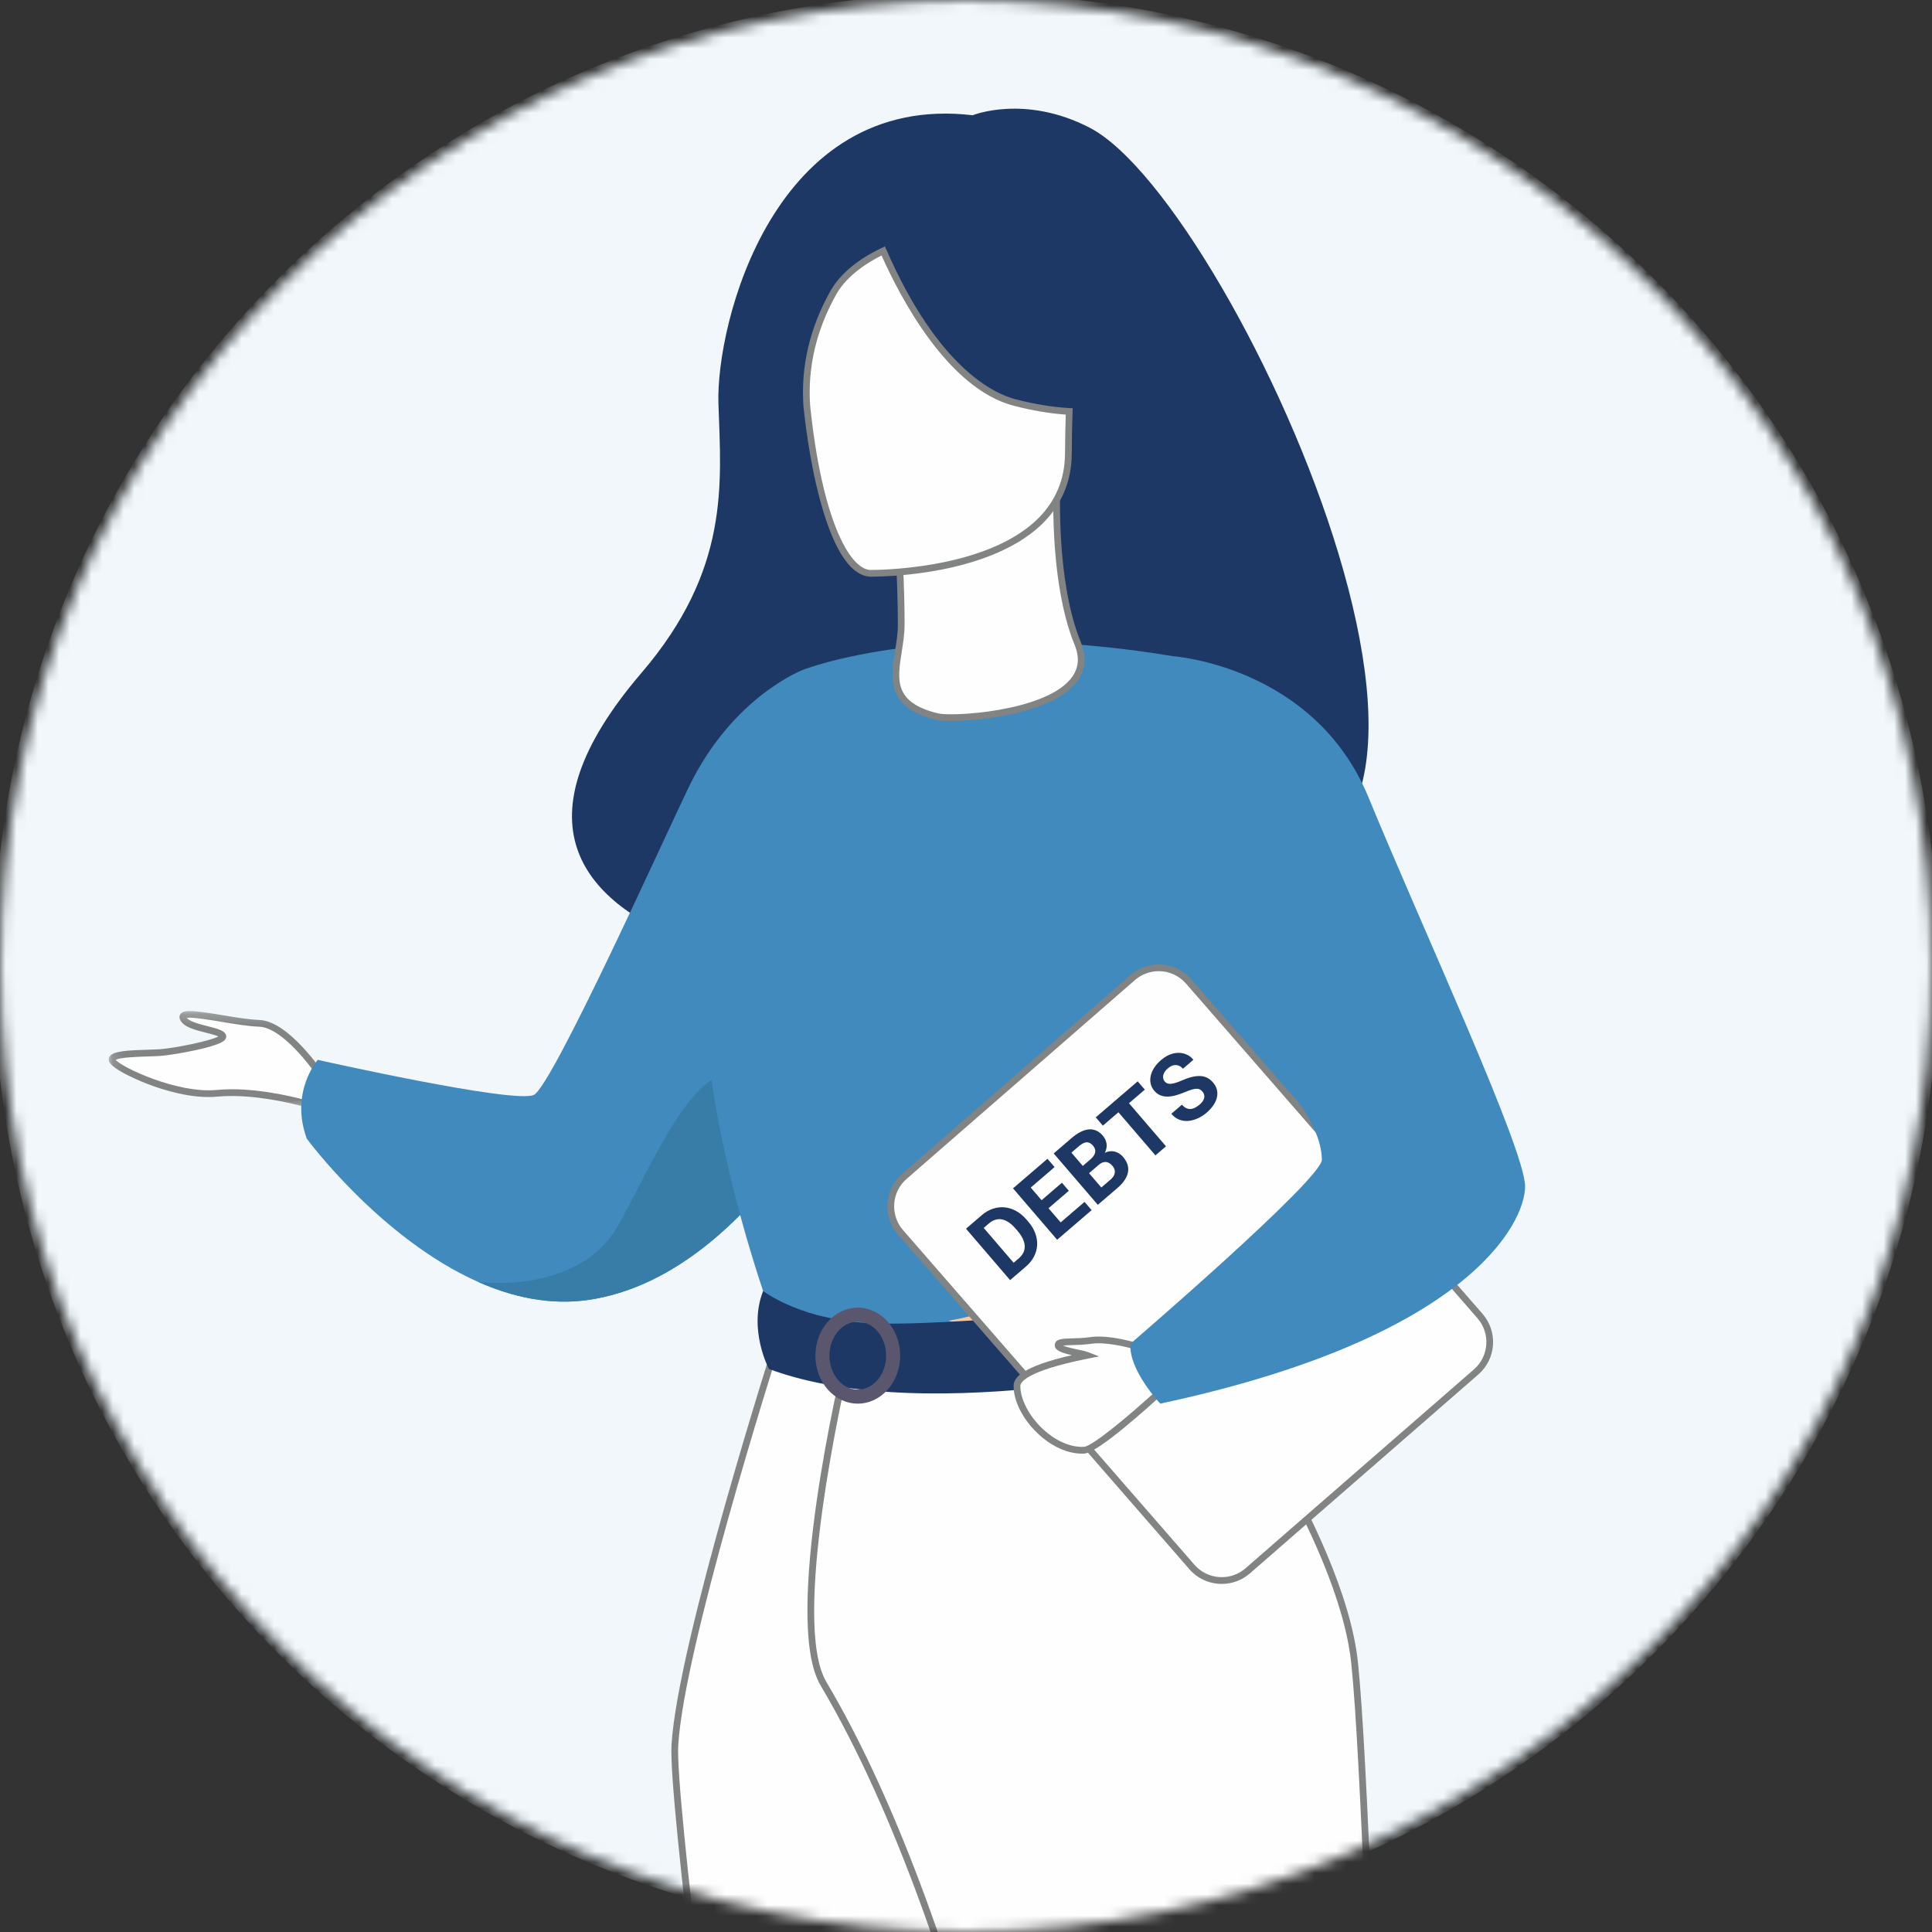 <svg width="180" height="180" viewBox="0 0 180 180" fill="none" xmlns="http://www.w3.org/2000/svg">
<rect x="0" y="0" width="180" height="180" fill="#333333" stroke="none"/>
<g clip-path="url(#clip0_7007_5502)">
<mask id="mask0_7007_5502" style="mask-type:alpha" maskUnits="userSpaceOnUse" x="0" y="0" width="180" height="180">
<path d="M90 180C139.706 180 180 139.706 180 90C180 40.294 139.706 0 90 0C40.294 0 0 40.294 0 90C0 139.706 40.294 180 90 180Z" fill="white"/>
</mask>
<g mask="url(#mask0_7007_5502)">
<path d="M90 180C139.706 180 180 139.706 180 90C180 40.294 139.706 0 90 0C40.294 0 0 40.294 0 90C0 139.706 40.294 180 90 180Z" fill="#F2F7FB" stroke="#EDF5FA" stroke-width="1.2"/>
<path fill-rule="evenodd" clip-rule="evenodd" d="M82.699 22.671C82.458 22.331 82.177 22.022 81.861 21.751C81.807 21.826 81.757 21.905 81.711 21.985C81.892 22.455 82.085 22.92 82.288 23.38C82.702 23.182 82.967 23.085 82.967 23.085C82.967 23.085 82.873 22.918 82.698 22.671H82.699ZM94.549 37.504C88.313 35.902 83.82 26.881 82.288 23.379C81.139 23.919 78.803 25.213 77.665 27.229C76.154 29.906 74.866 33.454 75.167 37.806C75.878 44.668 77.858 53.167 81.028 53.414C81.028 53.414 99.528 53.719 99.541 42.196C99.541 40.857 99.577 39.568 99.617 38.334C98.198 38.255 96.512 38.011 94.549 37.504Z" fill="#59566E"/>
<path fill-rule="evenodd" clip-rule="evenodd" d="M99.54 42.196C99.528 53.719 81.028 53.414 81.028 53.414C77.856 53.167 75.876 44.668 75.166 37.806C74.864 33.454 76.153 29.906 77.664 27.229C78.801 25.212 81.137 23.918 82.288 23.379C83.819 26.881 88.313 35.902 94.548 37.505C96.51 38.012 98.196 38.254 99.615 38.334C99.57 39.62 99.545 40.908 99.54 42.196V42.196ZM101.535 11.905C95.476 8.763 90.623 10.737 90.623 10.737C72.09 8.562 66.684 30.174 66.935 37.609C67.182 45.05 68.035 53.037 59.758 62.699C35.849 90.604 85.919 91.836 85.919 91.836C86.347 69.541 113.072 77.675 111.9 79.935C146.167 88.156 115.311 19.052 101.535 11.906" fill="#1E3865"/>
<path fill-rule="evenodd" clip-rule="evenodd" d="M30.044 100.401C30.044 100.401 26.785 95.439 24.158 95.341C21.531 95.245 16.665 93.882 17.056 94.856C17.445 95.828 20.461 95.924 20.752 96.509C21.045 97.093 16.278 97.968 14.916 98.065C13.553 98.163 10.343 98.065 10.441 98.747C10.537 99.427 16.227 102.249 20.242 101.86C24.256 101.471 29.217 103.028 29.217 103.028L30.044 100.401V100.401Z" fill="#FEFEFE"/>
<mask id="mask1_7007_5502" style="mask-type:alpha" maskUnits="userSpaceOnUse" x="10" y="94" width="21" height="10">
<path d="M10.125 94.194H30.389V103.42H10.125V94.194Z" fill="white"/>
</mask>
<g mask="url(#mask1_7007_5502)">
<path fill-rule="evenodd" clip-rule="evenodd" d="M21.621 101.484C24.759 101.484 28.016 102.35 29.012 102.638L29.7 100.45C29.183 99.7 26.363 95.738 24.147 95.656C23.131 95.617 21.826 95.401 20.563 95.191C19.418 95.001 17.886 94.745 17.404 94.832C17.682 95.186 18.638 95.428 19.353 95.609C20.304 95.851 20.851 96.005 21.033 96.369C21.066 96.434 21.082 96.507 21.079 96.579C21.076 96.652 21.055 96.724 21.018 96.786C20.931 96.939 20.729 97.295 18.25 97.837C16.907 98.13 15.541 98.335 14.938 98.379C14.632 98.402 14.233 98.413 13.799 98.426C12.927 98.453 11.159 98.507 10.779 98.745C11.299 99.409 16.485 101.907 20.211 101.547C20.672 101.502 21.145 101.483 21.619 101.483L21.621 101.484ZM29.422 103.419L29.124 103.326C29.075 103.31 24.173 101.794 20.273 102.17C17.877 102.404 15.165 101.535 13.761 100.997C13.617 100.944 10.251 99.645 10.131 98.791C10.121 98.717 10.126 98.642 10.147 98.571C10.168 98.5 10.204 98.434 10.252 98.378C10.632 97.928 11.895 97.856 13.78 97.799C14.205 97.787 14.595 97.774 14.894 97.754C16.286 97.653 19.585 96.985 20.346 96.564C20.099 96.445 19.573 96.312 19.198 96.218C18.141 95.949 17.045 95.672 16.765 94.972C16.726 94.888 16.712 94.796 16.722 94.704C16.733 94.613 16.769 94.526 16.826 94.454C17.163 94.038 18.147 94.155 20.667 94.572C21.91 94.779 23.195 94.992 24.171 95.028C26.927 95.13 30.171 100.021 30.307 100.229L30.389 100.352L29.421 103.42L29.422 103.419Z" fill="#828383"/>
</g>
<path fill-rule="evenodd" clip-rule="evenodd" d="M77.179 102.006C77.179 102.006 75.408 105.514 72.195 109.543C68.321 114.396 62.35 119.999 54.853 121.105C51.271 121.634 47.769 120.863 44.55 119.432L44.538 119.43C35.432 115.388 28.585 106.092 28.585 106.092C26.98 101.715 29.607 98.746 29.607 98.746C29.607 98.746 47.994 102.881 49.744 102.006C51.496 101.131 62.262 77.245 64.2 73.267C68.323 64.811 74.865 62.386 74.865 62.386L77.179 102.006V102.006Z" fill="#408ABE"/>
<path fill-rule="evenodd" clip-rule="evenodd" d="M72.194 109.545C68.321 114.396 62.35 120 54.853 121.105C51.271 121.634 47.768 120.864 44.55 119.433C44.905 119.48 54 120.603 57.625 114.118C61.322 107.502 65.32 96.995 70.814 100.498C73.184 102.01 73.079 105.765 72.194 109.545Z" fill="#387CA8"/>
<path fill-rule="evenodd" clip-rule="evenodd" d="M122.539 87.376C122.539 87.376 123.01 93.998 122.539 101.944C122.227 107.214 116.899 114.271 116.143 116.016C114.246 120.392 112.106 121.105 112.106 121.105L95.554 125.163L89.736 126.586L71.383 121.105C71.383 121.105 63.025 97.775 66.381 84.641C69.737 71.507 74.865 62.387 74.865 62.387C74.865 62.387 87.307 57.476 109.34 61.143L122.539 87.376Z" fill="#408ABE"/>
<path fill-rule="evenodd" clip-rule="evenodd" d="M117.695 104.097C117.383 109.364 116.898 114.27 116.142 116.015C114.246 120.394 112.106 121.106 112.106 121.106L95.555 125.162L88.366 123.05C88.366 123.05 112.362 119.413 109.704 98.767L117.695 104.096V104.097Z" fill="#F7CAA5"/>
<path fill-rule="evenodd" clip-rule="evenodd" d="M72.551 124.646C72.551 124.646 63.461 152.936 62.878 162.567C62.294 172.197 80.25 299.389 80.973 303.826C81.654 308.01 86.849 310.677 86.849 310.677C86.849 310.677 89.238 312.086 92.647 311.123C97.379 309.788 98.874 308.187 98.874 308.187C98.874 308.187 105.948 217.477 101.57 185.072C97.192 152.669 97.141 124.646 97.141 124.646H72.551V124.646Z" fill="#FEFEFE"/>
<path fill-rule="evenodd" clip-rule="evenodd" d="M72.779 124.961C71.934 127.614 63.739 153.547 63.191 162.586C62.623 171.968 80.204 297.148 81.283 303.777C81.93 307.752 86.942 310.372 86.992 310.398C87.031 310.42 89.334 311.733 92.562 310.822C96.566 309.691 98.216 308.363 98.57 308.043C98.861 304.259 105.51 216.58 101.26 185.115C97.175 154.882 96.853 128.138 96.829 124.961H72.779ZM90.254 311.777C88.127 311.777 86.765 310.992 86.69 310.948C86.487 310.845 81.362 308.168 80.663 303.877C80.47 302.684 61.962 172.489 62.564 162.548C63.144 152.988 72.16 124.834 72.251 124.551L72.321 124.333H97.454L97.455 124.647C97.455 124.926 97.556 153.019 101.881 185.031C106.213 217.097 99.257 307.305 99.186 308.213L99.178 308.322L99.103 308.403C99.04 308.471 97.493 310.082 92.732 311.426C91.926 311.657 91.092 311.775 90.254 311.777V311.777Z" fill="#828383"/>
<path fill-rule="evenodd" clip-rule="evenodd" d="M111.056 123.803C111.056 123.803 124.92 142.403 126.213 154.978C127.506 167.553 128.24 211.72 130.994 223.978C133.747 236.236 143.864 259.826 143.864 298.061C143.864 298.061 142.811 300.251 139.564 301.419C138.527 301.792 137.134 302.155 135.784 302.464C134.483 302.761 133.12 302.611 131.914 302.038C130.708 301.466 129.73 300.504 129.137 299.308C122.299 285.538 100.512 241.123 99.394 231.904C98.606 225.38 91.726 182.198 76.721 156.861C73.118 150.777 78.931 126.586 78.931 126.586L111.056 123.803V123.803Z" fill="#FEFEFE"/>
<path fill-rule="evenodd" clip-rule="evenodd" d="M79.184 126.88C78.617 129.314 73.672 151.101 76.99 156.701C91.197 180.692 98.522 222.093 99.706 231.867C100.818 241.047 122.729 285.703 129.418 299.169C129.976 300.305 130.902 301.218 132.045 301.761C133.188 302.304 134.481 302.444 135.714 302.158C137.305 301.794 138.564 301.446 139.458 301.123C142.241 300.124 143.356 298.329 143.549 297.983C143.537 268.145 137.408 247.42 133.352 233.701C132.244 229.955 131.287 226.722 130.685 224.047C128.93 216.232 127.98 195.18 127.215 178.264C126.761 168.24 126.37 159.586 125.899 155.01C124.69 143.237 112.179 125.87 110.908 124.131L79.183 126.88H79.184ZM134.447 302.93C133.284 302.929 132.143 302.603 131.155 301.987C130.167 301.372 129.371 300.493 128.856 299.449C122.156 285.959 100.207 241.224 99.083 231.942C97.902 222.197 90.601 180.918 76.448 157.021C72.825 150.899 78.388 127.506 78.625 126.514L78.679 126.294L111.203 123.476L111.307 123.616C111.447 123.803 125.238 142.431 126.524 154.946C126.997 159.54 127.388 168.203 127.84 178.236C128.605 195.127 129.556 216.147 131.3 223.91C131.895 226.564 132.849 229.788 133.954 233.522C138.024 247.289 144.176 268.091 144.176 298.061V298.133L144.146 298.197C144.101 298.292 143.001 300.518 139.671 301.715C138.753 302.045 137.469 302.4 135.855 302.77C135.393 302.876 134.921 302.93 134.447 302.93V302.93Z" fill="#828383"/>
<path fill-rule="evenodd" clip-rule="evenodd" d="M71.099 120.279C71.099 120.279 74.747 123.166 81.995 123.311C90.652 123.486 112.105 121.104 112.105 121.104C112.105 121.104 113.059 123.767 113.019 126.579C113.019 126.579 86.818 133.189 71.639 127.545C71.639 127.545 69.68 123.861 71.099 120.279" fill="#1E3865"/>
<path fill-rule="evenodd" clip-rule="evenodd" d="M82.559 126.302C82.559 128.046 81.374 129.463 79.919 129.463C78.462 129.463 77.277 128.046 77.277 126.302C77.277 124.558 78.462 123.141 79.919 123.141C81.374 123.141 82.559 124.558 82.559 126.302ZM83.869 126.302C83.869 123.837 82.097 121.831 79.919 121.831C77.74 121.831 75.968 123.837 75.968 126.302C75.968 128.768 77.74 130.773 79.919 130.773C82.097 130.773 83.868 128.768 83.868 126.302" fill="#59566E"/>
<path fill-rule="evenodd" clip-rule="evenodd" d="M137.528 127.822L116.252 146.348C115.886 146.667 115.461 146.91 115.002 147.065C114.542 147.219 114.056 147.281 113.573 147.248C113.089 147.215 112.616 147.086 112.182 146.87C111.748 146.654 111.361 146.354 111.043 145.988L83.897 114.811C83.578 114.446 83.335 114.021 83.18 113.561C83.026 113.102 82.964 112.616 82.997 112.132C83.031 111.649 83.159 111.176 83.375 110.742C83.591 110.308 83.891 109.921 84.257 109.603L105.533 91.077C105.898 90.759 106.323 90.516 106.782 90.362C107.242 90.207 107.727 90.145 108.21 90.179C108.694 90.212 109.166 90.341 109.6 90.556C110.034 90.772 110.421 91.072 110.739 91.437L137.888 122.614C138.206 122.98 138.449 123.404 138.604 123.864C138.758 124.324 138.82 124.809 138.787 125.293C138.753 125.776 138.625 126.249 138.409 126.683C138.193 127.117 137.893 127.504 137.528 127.822" fill="#FEFEFE"/>
<path fill-rule="evenodd" clip-rule="evenodd" d="M107.951 90.483C107.137 90.481 106.35 90.776 105.738 91.313L84.462 109.839C83.788 110.428 83.374 111.261 83.312 112.154C83.251 113.047 83.545 113.928 84.132 114.605L111.281 145.782C111.571 146.117 111.925 146.392 112.323 146.589C112.72 146.787 113.152 146.903 113.595 146.933C114.038 146.965 114.482 146.908 114.903 146.767C115.323 146.626 115.712 146.403 116.045 146.11L137.321 127.584C137.657 127.293 137.931 126.939 138.129 126.542C138.327 126.145 138.444 125.712 138.473 125.27C138.505 124.827 138.449 124.383 138.308 123.962C138.167 123.542 137.944 123.153 137.652 122.819L110.501 91.642C110.185 91.276 109.793 90.983 109.353 90.783C108.912 90.582 108.434 90.48 107.95 90.483H107.951ZM113.834 147.568C113.26 147.571 112.692 147.449 112.17 147.212C111.648 146.975 111.183 146.627 110.807 146.194L83.659 115.016C82.962 114.215 82.612 113.17 82.685 112.111C82.758 111.051 83.248 110.064 84.048 109.366L105.325 90.84C105.721 90.493 106.181 90.228 106.68 90.061C107.179 89.894 107.706 89.827 108.231 89.865C108.756 89.9 109.269 90.038 109.74 90.272C110.212 90.507 110.632 90.833 110.976 91.231L138.123 122.408C138.825 123.214 139.172 124.246 139.098 125.314C139.063 125.839 138.924 126.351 138.69 126.822C138.455 127.293 138.13 127.713 137.732 128.057L116.456 146.584C115.73 147.22 114.797 147.57 113.832 147.568" fill="#828383"/>
<path fill-rule="evenodd" clip-rule="evenodd" d="M100.403 59.939C99.151 56.904 98.421 52.281 98.442 46.56L97.611 46.724L83.638 49.49C83.638 49.49 83.957 53.888 83.966 58.03L83.967 58.132C83.984 61.73 81.537 65.34 87.308 66.767C89.09 67.208 103.031 66.313 100.403 59.939Z" fill="#FEFEFE"/>
<path fill-rule="evenodd" clip-rule="evenodd" d="M83.969 49.744C84.038 50.776 84.272 54.514 84.279 58.029V58.131C84.283 59.013 84.145 59.884 84.012 60.725C83.596 63.362 83.264 65.445 87.382 66.462C88.696 66.788 97.116 66.311 99.685 63.327C100.494 62.39 100.633 61.32 100.112 60.059C98.842 56.979 98.141 52.331 98.128 46.942L83.969 49.744ZM88.612 67.171C87.971 67.171 87.485 67.134 87.231 67.071C82.554 65.915 82.981 63.227 83.392 60.627C83.523 59.81 83.657 58.966 83.651 58.134V58.03C83.643 53.947 83.328 49.556 83.325 49.512L83.306 49.236L98.757 46.178L98.754 46.56C98.735 52.033 99.422 56.742 100.694 59.819C101.302 61.3 101.124 62.618 100.161 63.738C97.881 66.385 91.577 67.171 88.614 67.171H88.612Z" fill="#828383"/>
<path fill-rule="evenodd" clip-rule="evenodd" d="M99.615 38.334C99.57 39.62 99.545 40.908 99.54 42.196C99.528 53.719 81.028 53.414 81.028 53.414C77.856 53.167 75.877 44.668 75.166 37.806C74.864 33.454 76.153 29.906 77.664 27.229C78.801 25.212 81.137 23.918 82.288 23.379C83.819 26.881 88.313 35.902 94.548 37.505C96.51 38.012 98.196 38.254 99.615 38.334" fill="#FEFEFE"/>
<path fill-rule="evenodd" clip-rule="evenodd" d="M82.133 23.803C81.035 24.351 78.959 25.574 77.937 27.383C76.06 30.713 75.232 34.211 75.48 37.785C76.554 48.147 79.054 52.946 81.054 53.101C81.141 53.101 91.721 53.216 96.68 48.343C98.368 46.684 99.223 44.617 99.227 42.196C99.227 40.995 99.257 39.859 99.294 38.628C97.785 38.521 96.164 38.246 94.471 37.809C88.312 36.226 83.877 27.716 82.133 23.803V23.803ZM81.145 53.728H81.024C79.422 53.604 78.031 51.74 76.877 48.188C75.664 44.461 75.088 40.104 74.854 37.838C74.598 34.132 75.45 30.512 77.391 27.074C78.556 25.01 80.876 23.695 82.155 23.095L82.447 22.958L82.576 23.253C87.401 34.287 92.611 36.683 94.627 37.202C96.397 37.657 98.081 37.933 99.633 38.021L99.939 38.038L99.928 38.343C99.884 39.627 99.86 40.911 99.855 42.196C99.852 44.791 98.931 47.011 97.12 48.79C94.42 51.443 90.181 52.643 87.101 53.183C85.134 53.527 83.142 53.71 81.145 53.729" fill="#828383"/>
<path fill-rule="evenodd" clip-rule="evenodd" d="M106.052 125.483H106.051C106.044 125.48 103.414 124.637 101.654 124.883C99.892 125.129 98.589 124.848 98.589 125.341C98.589 125.816 100.692 126.046 101.281 126.275C98.194 126.892 94.75 127.856 94.749 129.129C94.747 131.757 97.972 135.278 101.012 135.111C102.243 135.044 107.917 129.824 107.917 129.824L106.052 125.481V125.483Z" fill="#FEFEFE"/>
<path fill-rule="evenodd" clip-rule="evenodd" d="M99.041 125.367C99.37 125.512 100.072 125.663 100.447 125.744C100.843 125.828 101.185 125.901 101.394 125.982L102.398 126.371L101.341 126.583C95.516 127.748 95.062 128.826 95.062 129.129C95.061 130.355 95.868 131.914 97.117 133.098C98.329 134.245 99.74 134.86 100.993 134.799C101.789 134.754 105.358 131.739 107.54 129.745L105.818 125.74C104.813 125.437 102.943 125.019 101.696 125.194C100.992 125.293 100.364 125.308 99.859 125.322C99.586 125.323 99.313 125.338 99.041 125.367V125.367ZM100.808 135.431C99.443 135.431 97.954 134.756 96.686 133.552C95.295 132.236 94.433 130.542 94.435 129.129C94.435 128.416 95.031 127.368 99.864 126.258C98.865 126.028 98.274 125.813 98.274 125.341C98.274 124.733 98.967 124.717 99.844 124.694C100.332 124.682 100.94 124.666 101.61 124.573C103.36 124.327 105.862 125.095 106.142 125.183L106.28 125.226L106.339 125.359L108.292 129.906L108.129 130.057C107.167 130.941 102.307 135.355 101.028 135.425C100.955 135.429 100.881 135.431 100.808 135.431" fill="#828383"/>
<path fill-rule="evenodd" clip-rule="evenodd" d="M109.339 61.143C109.339 61.143 122.471 62.063 127.505 74.299C132.538 86.535 142.088 107.08 142.088 110.536C142.088 113.993 136.754 124.647 108.102 130.772C108.102 130.772 105.14 127.655 105.319 125.19C105.319 125.19 123.204 109.828 123.156 108.033C123.065 104.637 120.224 100.153 104.521 84.446C100.253 80.177 109.34 61.143 109.34 61.143" fill="#408ABE"/>
</g>
<path d="M95.581 118.004L94.539 118.899L93.885 118.123L94.921 117.234C95.179 117.012 95.348 116.767 95.425 116.498C95.501 116.227 95.487 115.94 95.383 115.637C95.282 115.332 95.093 115.02 94.819 114.699L94.618 114.466C94.407 114.22 94.195 114.027 93.983 113.886C93.772 113.743 93.562 113.651 93.352 113.61C93.142 113.57 92.936 113.581 92.735 113.643C92.531 113.703 92.334 113.815 92.144 113.979L91.071 114.9L90.408 114.127L91.48 113.206C91.8 112.931 92.14 112.735 92.499 112.617C92.859 112.495 93.223 112.451 93.592 112.485C93.96 112.519 94.317 112.631 94.663 112.822C95.01 113.008 95.33 113.272 95.624 113.614L95.818 113.841C96.11 114.181 96.323 114.537 96.456 114.91C96.592 115.281 96.649 115.651 96.627 116.021C96.605 116.386 96.507 116.739 96.331 117.08C96.156 117.417 95.906 117.725 95.581 118.004ZM90.987 113.63L95.098 118.419L94.111 119.266L90 114.477L90.987 113.63Z" fill="#1E3865"/>
<path d="M101.045 111.977L101.706 112.746L99.156 114.935L98.496 114.165L101.045 111.977ZM95.368 109.869L99.479 114.658L98.492 115.505L94.381 110.716L95.368 109.869ZM98.937 110.193L99.581 110.943L97.364 112.846L96.72 112.096L98.937 110.193ZM97.591 107.96L98.255 108.733L95.709 110.919L95.046 110.146L97.591 107.96Z" fill="#1E3865"/>
<path d="M102.352 108.541L101.122 109.597L100.533 108.925L101.566 108.039C101.748 107.882 101.878 107.731 101.954 107.586C102.029 107.438 102.056 107.294 102.036 107.155C102.016 107.012 101.95 106.875 101.837 106.744C101.709 106.594 101.577 106.498 101.441 106.455C101.307 106.41 101.163 106.418 101.009 106.478C100.857 106.536 100.689 106.644 100.505 106.802L99.82 107.389L103.268 111.405L102.281 112.252L98.17 107.463L99.841 106.029C100.12 105.79 100.391 105.603 100.656 105.467C100.922 105.329 101.178 105.249 101.424 105.224C101.67 105.2 101.904 105.235 102.126 105.33C102.347 105.423 102.553 105.581 102.745 105.804C102.914 106.002 103.025 106.222 103.079 106.466C103.134 106.708 103.111 106.964 103.011 107.233C102.913 107.5 102.716 107.77 102.421 108.042L102.352 108.541ZM104.113 110.68L102.656 111.93L102.38 110.83L103.453 109.91C103.626 109.761 103.744 109.612 103.806 109.463C103.867 109.312 103.882 109.166 103.852 109.024C103.822 108.883 103.753 108.749 103.646 108.624C103.525 108.484 103.397 108.383 103.26 108.321C103.126 108.258 102.983 108.243 102.833 108.277C102.681 108.308 102.521 108.396 102.352 108.541L101.401 109.357L100.826 108.674L102.01 107.657L102.466 107.729C102.754 107.474 103.033 107.324 103.303 107.279C103.573 107.23 103.821 107.255 104.047 107.355C104.275 107.452 104.472 107.597 104.638 107.79C104.901 108.097 105.057 108.413 105.103 108.738C105.149 109.062 105.087 109.387 104.918 109.714C104.752 110.04 104.484 110.361 104.113 110.68Z" fill="#1E3865"/>
<path d="M104.522 102.011L108.633 106.8L107.649 107.644L103.538 102.855L104.522 102.011ZM105.995 100.746L106.659 101.519L102.751 104.873L102.088 104.1L105.995 100.746Z" fill="#1E3865"/>
<path d="M112.033 101.704C111.96 101.619 111.881 101.553 111.796 101.508C111.712 101.458 111.611 101.434 111.494 101.436C111.376 101.435 111.23 101.459 111.059 101.507C110.887 101.555 110.677 101.633 110.429 101.739C110.152 101.855 109.878 101.953 109.607 102.033C109.339 102.111 109.081 102.156 108.832 102.167C108.583 102.175 108.349 102.138 108.13 102.055C107.913 101.971 107.716 101.826 107.539 101.62C107.368 101.42 107.257 101.202 107.205 100.964C107.152 100.725 107.154 100.479 107.212 100.227C107.268 99.973 107.376 99.722 107.537 99.474C107.699 99.224 107.91 98.988 108.169 98.766C108.522 98.463 108.884 98.262 109.257 98.163C109.629 98.065 109.983 98.064 110.317 98.161C110.654 98.257 110.945 98.447 111.19 98.732L110.21 99.573C110.089 99.433 109.954 99.335 109.805 99.281C109.656 99.223 109.495 99.213 109.324 99.254C109.155 99.292 108.982 99.388 108.804 99.54C108.633 99.687 108.513 99.835 108.445 99.986C108.374 100.134 108.348 100.277 108.366 100.413C108.382 100.548 108.437 100.669 108.529 100.776C108.599 100.857 108.681 100.914 108.777 100.946C108.875 100.976 108.99 100.985 109.12 100.972C109.25 100.959 109.396 100.927 109.557 100.876C109.719 100.825 109.898 100.757 110.095 100.671C110.424 100.526 110.73 100.418 111.012 100.348C111.296 100.275 111.558 100.243 111.797 100.251C112.036 100.259 112.256 100.311 112.458 100.409C112.66 100.506 112.845 100.653 113.014 100.851C113.193 101.059 113.313 101.28 113.373 101.514C113.433 101.748 113.435 101.988 113.379 102.234C113.324 102.48 113.215 102.724 113.053 102.965C112.891 103.207 112.679 103.441 112.416 103.667C112.179 103.87 111.919 104.04 111.636 104.176C111.351 104.31 111.06 104.395 110.762 104.429C110.467 104.462 110.178 104.428 109.897 104.327C109.616 104.225 109.359 104.04 109.128 103.77L110.118 102.92C110.246 103.069 110.377 103.175 110.512 103.239C110.646 103.303 110.782 103.33 110.92 103.322C111.06 103.313 111.201 103.272 111.341 103.201C111.484 103.128 111.626 103.031 111.766 102.91C111.937 102.764 112.057 102.619 112.125 102.477C112.196 102.332 112.22 102.195 112.2 102.064C112.181 101.932 112.126 101.812 112.033 101.704Z" fill="#1E3865"/>
</g>
<defs>
<clipPath id="clip0_7007_5502">
<rect width="180" height="180" fill="white"/>
</clipPath>
</defs>
</svg>
